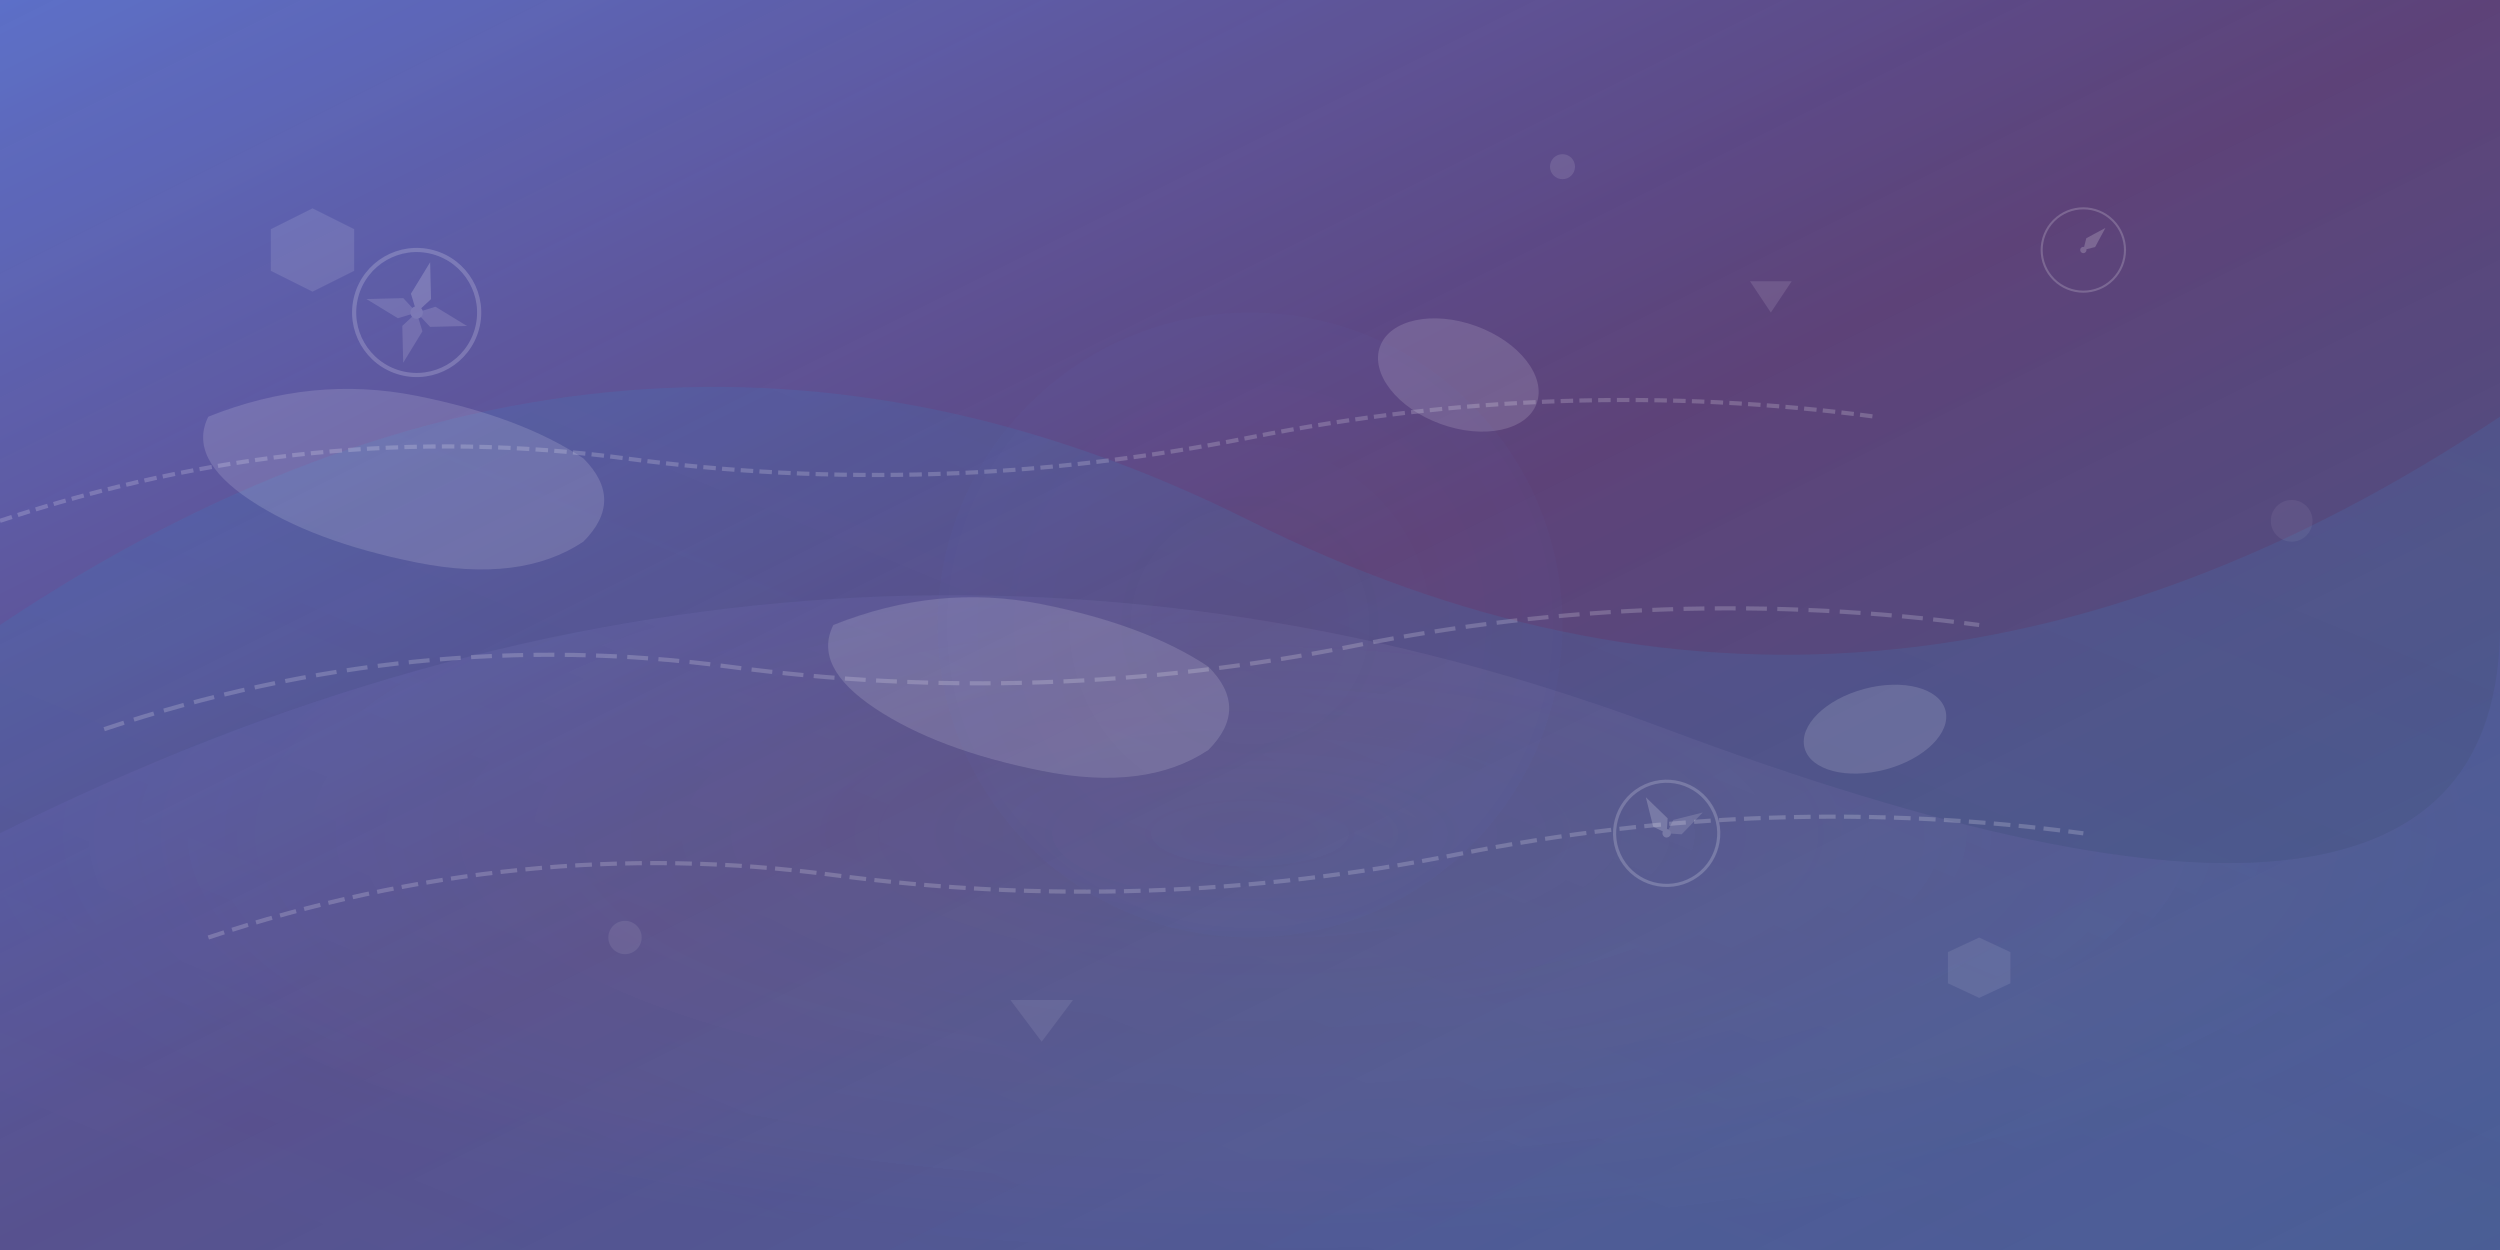 <svg width="1200" height="600" viewBox="0 0 1200 600" xmlns="http://www.w3.org/2000/svg">
  <rect x="0" y="0" width="1200" height="600" fill="#333333" stroke="none"/>
  <defs>
    <linearGradient id="bgGradient1" x1="0%" y1="0%" x2="100%" y2="100%">
      <stop offset="0%" style="stop-color:#667eea;stop-opacity:0.8" />
      <stop offset="50%" style="stop-color:#764ba2;stop-opacity:0.6" />
      <stop offset="100%" style="stop-color:#667eea;stop-opacity:0.4" />
    </linearGradient>
    <linearGradient id="bgGradient2" x1="100%" y1="0%" x2="0%" y2="100%">
      <stop offset="0%" style="stop-color:#3498db;stop-opacity:0.3" />
      <stop offset="100%" style="stop-color:#2980b9;stop-opacity:0.5" />
    </linearGradient>
    <radialGradient id="centerGradient" cx="50%" cy="50%" r="50%">
      <stop offset="0%" style="stop-color:#ffffff;stop-opacity:0.1" />
      <stop offset="100%" style="stop-color:#667eea;stop-opacity:0.3" />
    </radialGradient>
  </defs>
  
  <!-- Base gradient background -->
  <rect width="1200" height="600" fill="url(#bgGradient1)"/>
  
  <!-- Abstract geometric shapes -->
  <g opacity="0.4">
    <!-- Large flowing curves -->
    <path d="M0,300 Q300,100 600,250 T1200,200 L1200,600 L0,600 Z" fill="url(#bgGradient2)"/>
    <path d="M0,400 Q400,200 800,350 T1200,300 L1200,600 L0,600 Z" fill="url(#centerGradient)"/>
  </g>
  
  <!-- Travel-themed abstract elements -->
  <g opacity="0.2">
    <!-- Compass rose elements scattered -->
    <g transform="translate(200,150) rotate(15)">
      <circle cx="0" cy="0" r="30" fill="none" stroke="#ffffff" stroke-width="2"/>
      <path d="M0,-25 L5,-8 L0,0 L-5,-8 Z" fill="#ffffff"/>
      <path d="M25,0 L8,5 L0,0 L8,-5 Z" fill="#ffffff" opacity="0.7"/>
      <path d="M0,25 L5,8 L0,0 L-5,8 Z" fill="#ffffff" opacity="0.7"/>
      <path d="M-25,0 L-8,5 L0,0 L-8,-5 Z" fill="#ffffff" opacity="0.7"/>
      <circle cx="0" cy="0" r="3" fill="#ffffff"/>
    </g>
    
    <g transform="translate(800,400) rotate(-30)">
      <circle cx="0" cy="0" r="25" fill="none" stroke="#ffffff" stroke-width="1.5"/>
      <path d="M0,-20 L4,-6 L0,0 L-4,-6 Z" fill="#ffffff"/>
      <path d="M20,0 L6,4 L0,0 L6,-4 Z" fill="#ffffff" opacity="0.7"/>
      <circle cx="0" cy="0" r="2" fill="#ffffff"/>
    </g>
    
    <g transform="translate(1000,120) rotate(45)">
      <circle cx="0" cy="0" r="20" fill="none" stroke="#ffffff" stroke-width="1"/>
      <path d="M0,-15 L3,-5 L0,0 L-3,-5 Z" fill="#ffffff"/>
      <circle cx="0" cy="0" r="1.5" fill="#ffffff"/>
    </g>
  </g>
  
  <!-- Subtle world map silhouettes -->
  <g opacity="0.15" fill="#ffffff">
    <!-- Abstract continent shapes -->
    <path d="M100,200 Q150,180 200,190 Q250,200 280,220 Q300,240 280,260 Q250,280 200,270 Q150,260 120,240 Q90,220 100,200 Z"/>
    <path d="M400,300 Q450,280 500,290 Q550,300 580,320 Q600,340 580,360 Q550,380 500,370 Q450,360 420,340 Q390,320 400,300 Z"/>
    <ellipse cx="700" cy="180" rx="40" ry="25" transform="rotate(20 700 180)"/>
    <ellipse cx="900" cy="350" rx="35" ry="20" transform="rotate(-15 900 350)"/>
  </g>
  
  <!-- Floating geometric elements -->
  <g opacity="0.3">
    <!-- Hexagons -->
    <polygon points="150,100 170,110 170,130 150,140 130,130 130,110" fill="#ffffff" opacity="0.4"/>
    <polygon points="950,450 965,457 965,472 950,479 935,472 935,457" fill="#ffffff" opacity="0.3"/>
    
    <!-- Circles -->
    <circle cx="300" cy="450" r="8" fill="#ffffff" opacity="0.3"/>
    <circle cx="750" cy="80" r="6" fill="#ffffff" opacity="0.4"/>
    <circle cx="1100" cy="250" r="10" fill="#ffffff" opacity="0.2"/>
    
    <!-- Triangles -->
    <polygon points="500,500 515,480 485,480" fill="#ffffff" opacity="0.3"/>
    <polygon points="850,150 860,135 840,135" fill="#ffffff" opacity="0.4"/>
  </g>
  
  <!-- Flowing lines suggesting movement/travel -->
  <g opacity="0.2" stroke="#ffffff" stroke-width="2" fill="none">
    <path d="M50,350 Q200,300 350,320 Q500,340 650,310 Q800,280 950,300" stroke-dasharray="10,5"/>
    <path d="M100,450 Q250,400 400,420 Q550,440 700,410 Q850,380 1000,400" stroke-dasharray="8,4"/>
    <path d="M0,250 Q150,200 300,220 Q450,240 600,210 Q750,180 900,200" stroke-dasharray="6,3"/>
  </g>
  
  <!-- Additional subtle overlays -->
  <circle cx="600" cy="300" r="150" fill="url(#centerGradient)" opacity="0.1"/>
  
  <!-- Final overlay for depth -->
  <rect width="1200" height="600" fill="url(#bgGradient1)" opacity="0.1"/>
</svg>
